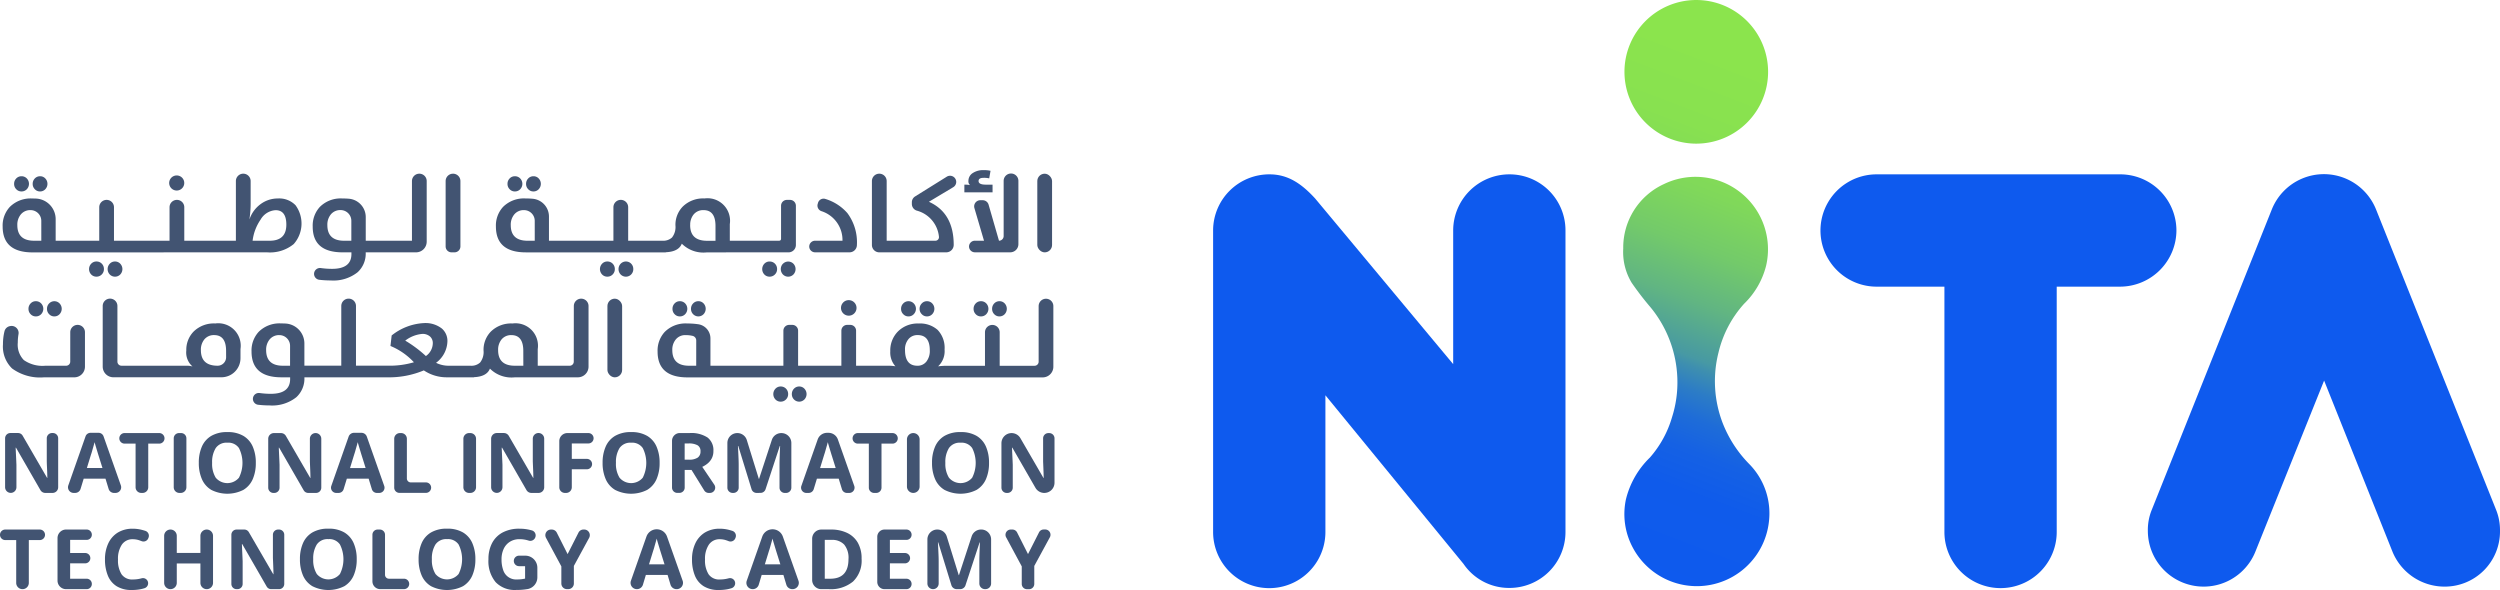 <svg xmlns="http://www.w3.org/2000/svg" xmlns:xlink="http://www.w3.org/1999/xlink" width="256" height="60.415" viewBox="0 0 256 60.415">
  <defs>
    <linearGradient id="linear-gradient" x1="0.452" y1="1.04" x2="0.544" y2="0.08" gradientUnits="objectBoundingBox">
      <stop offset="0.027" stop-color="#0e5aee"/>
      <stop offset="0.203" stop-color="#0f5beb"/>
      <stop offset="0.28" stop-color="#1561e4"/>
      <stop offset="0.339" stop-color="#1e6cd8"/>
      <stop offset="0.388" stop-color="#2c7cc6"/>
      <stop offset="0.43" stop-color="#3e8faf"/>
      <stop offset="0.446" stop-color="#4799a4"/>
      <stop offset="0.454" stop-color="#499ba0"/>
      <stop offset="0.546" stop-color="#61b582"/>
      <stop offset="0.643" stop-color="#73ca6a"/>
      <stop offset="0.746" stop-color="#80d85a"/>
      <stop offset="0.858" stop-color="#88e150"/>
      <stop offset="1" stop-color="#8be44d"/>
    </linearGradient>
  </defs>
  <g id="Group_9" data-name="Group 9" transform="translate(-171.815 -489.723)">
    <g id="Group_10" data-name="Group 10" transform="translate(296.036 489.723)">
      <g id="Group_9-2" data-name="Group 9" transform="translate(0 17.832)">
        <path id="Path_96" data-name="Path 96" d="M581.327,544.214a5.756,5.756,0,0,0-5.776,5.723v13.712l-14.134-16.961c-1.425-1.555-2.812-2.474-4.674-2.474a5.756,5.756,0,0,0-5.776,5.723v30.9a5.75,5.75,0,0,0,11.5,0v-14l14.141,17.265a5.633,5.633,0,0,0,4.719,2.463,5.729,5.729,0,0,0,5.723-5.723v-30.9A5.729,5.729,0,0,0,581.327,544.214Z" transform="translate(-550.966 -544.193)" fill="#0e5aee"/>
        <path id="Path_97" data-name="Path 97" d="M777.3,549.937a5.756,5.756,0,0,0-5.776-5.723H746.6a5.75,5.75,0,0,0,0,11.5h6.942v25.12a5.75,5.75,0,0,0,11.5,0v-25.12h6.482A5.783,5.783,0,0,0,777.3,549.937Z" transform="translate(-678.655 -544.193)" fill="#0e5aee"/>
        <path id="Path_98" data-name="Path 98" d="M878.771,578.5l-12.288-30.746a5.748,5.748,0,0,0-10.672.02L843.532,578.5a5.43,5.43,0,0,0-.411,2.171,5.712,5.712,0,0,0,11.026,2.1l7.023-17.481,6.976,17.459a5.757,5.757,0,0,0,5.32,3.639,5.654,5.654,0,0,0,5.715-5.714A5.593,5.593,0,0,0,878.771,578.5Z" transform="translate(-747.402 -544.151)" fill="#0e5aee"/>
      </g>
      <path id="Path_99" data-name="Path 99" d="M694.082,543.051a7.425,7.425,0,0,1-13.908,2.824,7.263,7.263,0,0,1-.747-5.009,8.912,8.912,0,0,1,2.453-4.285,10.84,10.84,0,0,0,2.27-4.137,11.742,11.742,0,0,0,.545-3.97,12.082,12.082,0,0,0-2.753-7.291,30.275,30.275,0,0,1-1.929-2.512,6.084,6.084,0,0,1-.859-3.5,7.147,7.147,0,0,1,4.169-6.6,7.422,7.422,0,0,1,10.464,8.347,8.206,8.206,0,0,1-2.256,3.909,11.347,11.347,0,0,0-2.627,5.012,11.949,11.949,0,0,0,.418,7.168,12.4,12.4,0,0,0,2.724,4.223A7.187,7.187,0,0,1,694.082,543.051Zm-7.448-38.619a7.354,7.354,0,1,0-7.355-7.355A7.355,7.355,0,0,0,686.634,504.432Z" transform="translate(-637.155 -489.723)" fill="url(#linear-gradient)"/>
    </g>
    <g id="Group_13" data-name="Group 13" transform="translate(171.815 507.146)">
      <g id="Group_11" data-name="Group 11" transform="translate(0.264 0)">
        <path id="Path_100" data-name="Path 100" d="M179.631,595.027a.417.417,0,0,1-.417.417h-2.122a3.333,3.333,0,0,1-2.214-.579,2.261,2.261,0,0,1-.618-1.785,4.964,4.964,0,0,1,.071-.852.719.719,0,0,0-.814-.85l-.039.007a.712.712,0,0,0-.579.525,5.507,5.507,0,0,0-.157,1.343,3.12,3.12,0,0,0,.931,2.47,4.847,4.847,0,0,0,3.263.91h3.11a1.092,1.092,0,0,0,1.092-1.092v-3.527a.753.753,0,0,0-.753-.753h0a.753.753,0,0,0-.753.753Z" transform="translate(-172.702 -575.417)" fill="#425472"/>
        <path id="Path_101" data-name="Path 101" d="M182.016,585.2a.8.8,0,0,0,0-1.1.737.737,0,0,0-.546-.228.712.712,0,0,0-.535.228.776.776,0,0,0-.218.553.752.752,0,0,0,.218.546.707.707,0,0,0,.535.229A.732.732,0,0,0,182.016,585.2Z" transform="translate(-178.064 -570.451)" fill="#425472"/>
        <path id="Path_102" data-name="Path 102" d="M187.793,585.2a.8.8,0,0,0,0-1.1.742.742,0,0,0-1.07,0,.77.77,0,0,0-.219.553.747.747,0,0,0,.219.546.706.706,0,0,0,.535.229A.719.719,0,0,0,187.793,585.2Z" transform="translate(-181.956 -570.451)" fill="#425472"/>
        <path id="Path_103" data-name="Path 103" d="M215.445,585.612a2.957,2.957,0,0,0-2.231.842,2.679,2.679,0,0,0-.737,1.929,1.893,1.893,0,0,0,.636,1.634,2.13,2.13,0,0,0-.636-.078H205.84a.417.417,0,0,1-.417-.417v-5.7a.753.753,0,0,0-.753-.753h0a.753.753,0,0,0-.753.753v6.209a1.092,1.092,0,0,0,1.092,1.092h11.062a1.955,1.955,0,0,0,1.955-1.955v-.935A2.3,2.3,0,0,0,215.445,585.612Zm1.109,3.458a.87.87,0,0,1-.87.87h0q-1.713,0-1.713-1.6a1.654,1.654,0,0,1,.358-1.1,1.254,1.254,0,0,1,1-.436q1.223,0,1.222,1.623Z" transform="translate(-193.664 -569.913)" fill="#425472"/>
        <path id="Path_104" data-name="Path 104" d="M283.412,589.522a.417.417,0,0,1-.417.417h-3.273v-1.7a2.3,2.3,0,0,0-2.582-2.627,2.956,2.956,0,0,0-2.231.842,2.679,2.679,0,0,0-.736,1.929,1.73,1.73,0,0,1-.352,1.227,1.316,1.316,0,0,1-.985.329h-2.257a2.888,2.888,0,0,1-1.27-.3,2.83,2.83,0,0,0,1.165-2.192,1.673,1.673,0,0,0-.563-1.311,2.715,2.715,0,0,0-1.847-.563,5.748,5.748,0,0,0-3.3,1.266l-.122,1.077a6.821,6.821,0,0,1,2.4,1.667,8.7,8.7,0,0,1-2.66.351h-3.271v-6.113a.753.753,0,0,0-.753-.753h0a.753.753,0,0,0-.753.753v6.113h-3.778v-2.27a2.045,2.045,0,0,0-1.929-2.046q-.225-.012-.458-.012a3,3,0,0,0-2.3.87,2.817,2.817,0,0,0-.725,2q0,2.65,3.061,2.649h.892v.173q0,1.518-1.98,1.517a8.175,8.175,0,0,1-1.136-.08.606.606,0,0,0-.695.551h0a.609.609,0,0,0,.539.65,10.081,10.081,0,0,0,1.158.067,3.97,3.97,0,0,0,2.744-.837,2.581,2.581,0,0,0,.831-2.019v-.023h8.459a9.191,9.191,0,0,0,3.771-.708,4.159,4.159,0,0,0,2.353.708h2.779v-.014c.865-.037,1.419-.323,1.635-.877a3.123,3.123,0,0,0,2.56.892h6.446a1.092,1.092,0,0,0,1.092-1.092v-6.209a.753.753,0,0,0-.753-.753h0a.753.753,0,0,0-.753.753Zm-29.052.417h-.731q-1.717,0-1.718-1.6a1.641,1.641,0,0,1,.362-1.1,1.239,1.239,0,0,1,1-.435h.013a1.1,1.1,0,0,1,1.075,1.1Zm13.909-.992a12.6,12.6,0,0,0-2.115-1.579,3.34,3.34,0,0,1,1.735-.687,1.133,1.133,0,0,1,.82.28.9.9,0,0,1,.268.68A1.633,1.633,0,0,1,268.27,588.947Zm9.979.992h-.869q-1.714,0-1.713-1.6a1.654,1.654,0,0,1,.357-1.1,1.254,1.254,0,0,1,1-.436q1.221,0,1.221,1.623Z" transform="translate(-224.922 -569.911)" fill="#425472"/>
        <rect id="Rectangle_4" data-name="Rectangle 4" width="1.506" height="8.054" rx="0.753" transform="translate(61.936 13.162)" fill="#425472"/>
        <path id="Path_105" data-name="Path 105" d="M382.218,584.1a.774.774,0,0,0-.217.553.75.75,0,0,0,.217.546.708.708,0,0,0,.535.229.732.732,0,0,0,.547-.229.8.8,0,0,0,0-1.1.737.737,0,0,0-.547-.228A.724.724,0,0,0,382.218,584.1Z" transform="translate(-313.402 -570.451)" fill="#425472"/>
        <path id="Path_106" data-name="Path 106" d="M388.006,584.1a.773.773,0,0,0-.217.553.75.75,0,0,0,.217.546.741.741,0,0,0,1.071,0,.806.806,0,0,0,0-1.1.714.714,0,0,0-.536-.228A.725.725,0,0,0,388.006,584.1Z" transform="translate(-317.294 -570.451)" fill="#425472"/>
        <path id="Path_107" data-name="Path 107" d="M414.272,610.516a.719.719,0,0,0-.536.229.8.8,0,0,0,0,1.1.72.72,0,0,0,.536.224.734.734,0,0,0,.546-.229.752.752,0,0,0,.218-.547.769.769,0,0,0-.218-.552A.741.741,0,0,0,414.272,610.516Z" transform="translate(-334.594 -588.363)" fill="#425472"/>
        <path id="Path_108" data-name="Path 108" d="M420.06,610.516a.72.72,0,0,0-.536.229.77.77,0,0,0-.217.546.762.762,0,0,0,.217.552.747.747,0,0,0,1.071,0,.8.8,0,0,0,0-1.1A.717.717,0,0,0,420.06,610.516Z" transform="translate(-338.486 -588.363)" fill="#425472"/>
        <path id="Path_109" data-name="Path 109" d="M416.365,583.826v5.7a.417.417,0,0,1-.417.417h-3.572v-3.43a.753.753,0,0,0-.753-.753h0a.753.753,0,0,0-.753.753v3.43H406.94a7.7,7.7,0,0,0-.87.056,2.123,2.123,0,0,0,.663-1.723,2.649,2.649,0,0,0-.719-2.013,2.717,2.717,0,0,0-1.941-.648,2.85,2.85,0,0,0-2.1.8,2.754,2.754,0,0,0-.8,2.041,2.121,2.121,0,0,0,.524,1.539,4.351,4.351,0,0,0-.7-.056h-3.326V586.35a.594.594,0,0,0-.594-.594h-.318a.594.594,0,0,0-.594.594v3.589h-4.431V586.35a.594.594,0,0,0-.594-.594h-.319a.594.594,0,0,0-.594.594v3.589h-7.47v-2.8a1.464,1.464,0,0,0-1.254-1.449,7.86,7.86,0,0,0-1.133-.078,3,3,0,0,0-2.3.871,2.817,2.817,0,0,0-.725,2q0,2.649,3.062,2.65h36.372a1.092,1.092,0,0,0,1.092-1.092v-6.209a.753.753,0,0,0-.753-.753h0A.753.753,0,0,0,416.365,583.826ZM381.3,589.939h-.731q-1.717,0-1.717-1.6a1.64,1.64,0,0,1,.363-1.1,1.237,1.237,0,0,1,1-.435,3.037,3.037,0,0,1,.718.078.481.481,0,0,1,.369.467Zm23.549-.4a1.118,1.118,0,0,1-.9.4q-1.267,0-1.267-1.612a1.6,1.6,0,0,1,.4-1.165,1.184,1.184,0,0,1,.886-.363q1.25,0,1.25,1.551A1.765,1.765,0,0,1,404.848,589.543Z" transform="translate(-310.272 -569.911)" fill="#425472"/>
        <path id="Path_110" data-name="Path 110" d="M434.924,583.761a.795.795,0,1,0,.558-.229A.774.774,0,0,0,434.924,583.761Z" transform="translate(-348.833 -570.22)" fill="#425472"/>
        <path id="Path_111" data-name="Path 111" d="M453.668,584.1a.763.763,0,0,0-.223.553.739.739,0,0,0,.223.546.708.708,0,0,0,.535.229.725.725,0,0,0,.541-.229.788.788,0,0,0,0-1.1.749.749,0,0,0-1.076,0Z" transform="translate(-361.439 -570.451)" fill="#425472"/>
        <path id="Path_112" data-name="Path 112" d="M459.455,584.1a.763.763,0,0,0-.224.553.74.74,0,0,0,.224.546.707.707,0,0,0,.535.229.72.72,0,0,0,.536-.229.8.8,0,0,0,0-1.1.725.725,0,0,0-.536-.228A.712.712,0,0,0,459.455,584.1Z" transform="translate(-365.329 -570.451)" fill="#425472"/>
        <path id="Path_113" data-name="Path 113" d="M476.327,584.1a.775.775,0,0,0-.218.553.752.752,0,0,0,.218.546.708.708,0,0,0,.535.229.73.73,0,0,0,.547-.229.8.8,0,0,0,0-1.1.736.736,0,0,0-.547-.228A.724.724,0,0,0,476.327,584.1Z" transform="translate(-376.678 -570.451)" fill="#425472"/>
        <path id="Path_114" data-name="Path 114" d="M482.116,584.1a.775.775,0,0,0-.217.553.751.751,0,0,0,.217.546.71.71,0,0,0,.536.229.722.722,0,0,0,.536-.229.806.806,0,0,0,0-1.1.714.714,0,0,0-.536-.228A.726.726,0,0,0,482.116,584.1Z" transform="translate(-380.571 -570.451)" fill="#425472"/>
        <path id="Path_115" data-name="Path 115" d="M182.788,546.366a.71.71,0,0,0,.537-.229.8.8,0,0,0,0-1.1.716.716,0,0,0-.537-.228.729.729,0,0,0-.538.228.773.773,0,0,0-.218.553.75.75,0,0,0,.218.546A.712.712,0,0,0,182.788,546.366Z" transform="translate(-178.949 -544.185)" fill="#425472"/>
        <path id="Path_116" data-name="Path 116" d="M176.981,546.366a.733.733,0,0,0,.548-.229.8.8,0,0,0,0-1.1.738.738,0,0,0-.548-.228.727.727,0,0,0-.537.228.773.773,0,0,0-.218.553.75.75,0,0,0,.218.546A.71.71,0,0,0,176.981,546.366Z" transform="translate(-175.045 -544.185)" fill="#425472"/>
        <path id="Path_117" data-name="Path 117" d="M206.216,571.451a.723.723,0,0,0-.537.229.8.8,0,0,0,0,1.1.752.752,0,0,0,1.075,0,.8.8,0,0,0,0-1.1A.722.722,0,0,0,206.216,571.451Z" transform="translate(-194.703 -562.097)" fill="#425472"/>
        <path id="Path_118" data-name="Path 118" d="M200.956,571.674a.743.743,0,0,0-.547-.223.723.723,0,0,0-.538.229.8.8,0,0,0,0,1.1.725.725,0,0,0,.538.224.737.737,0,0,0,.547-.229.753.753,0,0,0,.219-.547A.77.77,0,0,0,200.956,571.674Z" transform="translate(-190.797 -562.097)" fill="#425472"/>
        <path id="Path_119" data-name="Path 119" d="M225.484,546.041a.772.772,0,1,0-.56-.223A.77.77,0,0,0,225.484,546.041Z" transform="translate(-207.635 -543.954)" fill="#425472"/>
        <path id="Path_120" data-name="Path 120" d="M189.108,552.063h10.608a3.84,3.84,0,0,0,2.719-.848,3.166,3.166,0,0,0,.185-3.976,2.323,2.323,0,0,0-1.813-.692,2.932,2.932,0,0,0-1.712.541,3.19,3.19,0,0,0-1.186,1.584H197.9a10.557,10.557,0,0,0,.124-1.69v-2.221a.754.754,0,0,0-.755-.753h0a.754.754,0,0,0-.756.753v6.113h-5.284v-3.43a.754.754,0,0,0-.755-.753h0a.754.754,0,0,0-.755.753v3.43h-5.689v-3.43a.754.754,0,0,0-.755-.753h0a.754.754,0,0,0-.755.753v3.43h-4.462v-2.2a2.113,2.113,0,0,0-2-2.117q-.192-.008-.391-.008a3.015,3.015,0,0,0-2.311.87,2.81,2.81,0,0,0-.727,2q0,2.65,3.072,2.65h13.415Zm9.938-3.358a1.9,1.9,0,0,1,1.533-.96q1.1,0,1.1,1.484,0,1.646-1.717,1.646h-1.738A4.851,4.851,0,0,1,199.046,548.706Zm-22.458,2.169h-.733q-1.723,0-1.723-1.6a1.637,1.637,0,0,1,.364-1.1,1.243,1.243,0,0,1,1-.435h.013a1.1,1.1,0,0,1,1.077,1.1Z" transform="translate(-172.622 -543.646)" fill="#425472"/>
        <path id="Path_121" data-name="Path 121" d="M272.6,552.063h.9v.173q0,1.517-1.986,1.517a8.238,8.238,0,0,1-1.139-.08.608.608,0,0,0-.7.551h0a.61.61,0,0,0,.541.65,10.237,10.237,0,0,0,1.161.067,3.991,3.991,0,0,0,2.752-.837,2.573,2.573,0,0,0,.833-2.018v-.023h5.146a1.094,1.094,0,0,0,1.1-1.092v-6.209a.754.754,0,0,0-.755-.753h0a.754.754,0,0,0-.755.753v6.113h-4.732v-2.411a1.888,1.888,0,0,0-1.718-1.891q-.328-.027-.675-.027a3.013,3.013,0,0,0-2.311.87,2.817,2.817,0,0,0-.727,2Q269.527,552.064,272.6,552.063Zm-1.2-3.894a1.247,1.247,0,0,1,1-.434h.013a1.1,1.1,0,0,1,1.078,1.105v2.035h-.732q-1.723,0-1.723-1.6A1.643,1.643,0,0,1,271.4,548.169Z" transform="translate(-237.778 -543.646)" fill="#425472"/>
        <path id="Path_122" data-name="Path 122" d="M311.854,544.011h0a.754.754,0,0,0-.755.753v6.7a.606.606,0,0,0,.607.6h.3a.606.606,0,0,0,.607-.6v-6.7A.754.754,0,0,0,311.854,544.011Z" transform="translate(-265.73 -543.647)" fill="#425472"/>
        <path id="Path_123" data-name="Path 123" d="M331.188,546.366a.733.733,0,0,0,.548-.229.8.8,0,0,0,0-1.1.739.739,0,0,0-.548-.228.728.728,0,0,0-.537.228.771.771,0,0,0-.218.553.749.749,0,0,0,.218.546A.711.711,0,0,0,331.188,546.366Z" transform="translate(-278.729 -544.185)" fill="#425472"/>
        <path id="Path_124" data-name="Path 124" d="M351.744,557.272h5.041a.754.754,0,0,0,.756-.753v-4.025a.6.6,0,0,0-.6-.594h-.319a.6.6,0,0,0-.6.594v3.4a.185.185,0,0,1-.185.185h-5.062v-1.7a2.306,2.306,0,0,0-2.59-2.627,2.97,2.97,0,0,0-2.238.843,2.673,2.673,0,0,0-.739,1.929,1.728,1.728,0,0,1-.352,1.227,1.324,1.324,0,0,1-.989.329h-3.5v-3.43a.754.754,0,0,0-.756-.753h0a.754.754,0,0,0-.755.753v3.43h-6.6v-2.468a1.831,1.831,0,0,0-1.659-1.828q-.356-.031-.736-.031a3.015,3.015,0,0,0-2.311.871,2.813,2.813,0,0,0-.727,2q0,2.65,3.072,2.65h14.324v-.014c.867-.037,1.424-.323,1.639-.877a3.138,3.138,0,0,0,2.569.892ZM330.8,556.083h-.733q-1.723,0-1.723-1.6a1.637,1.637,0,0,1,.364-1.1,1.241,1.241,0,0,1,1-.435h.013a1.1,1.1,0,0,1,1.078,1.1Zm15.919-1.6a1.651,1.651,0,0,1,.358-1.1,1.259,1.259,0,0,1,1.007-.435q1.225,0,1.225,1.623v1.517h-.871Q346.713,556.083,346.714,554.482Z" transform="translate(-276.306 -548.854)" fill="#425472"/>
        <path id="Path_125" data-name="Path 125" d="M336.995,546.366a.709.709,0,0,0,.537-.229.8.8,0,0,0,0-1.1.715.715,0,0,0-.537-.228.727.727,0,0,0-.538.228.77.77,0,0,0-.218.553.748.748,0,0,0,.218.546A.71.71,0,0,0,336.995,546.366Z" transform="translate(-282.633 -544.185)" fill="#425472"/>
        <path id="Path_126" data-name="Path 126" d="M366.652,572.226a.771.771,0,0,0-.218-.552.752.752,0,0,0-1.075.006.8.8,0,0,0,0,1.1.752.752,0,0,0,1.075,0A.766.766,0,0,0,366.652,572.226Z" transform="translate(-302.067 -562.097)" fill="#425472"/>
        <path id="Path_127" data-name="Path 127" d="M360.089,571.451a.723.723,0,0,0-.538.229.8.8,0,0,0,0,1.1.725.725,0,0,0,.538.224.736.736,0,0,0,.547-.229.753.753,0,0,0,.219-.547.771.771,0,0,0-.219-.552A.742.742,0,0,0,360.089,571.451Z" transform="translate(-298.161 -562.097)" fill="#425472"/>
        <path id="Path_128" data-name="Path 128" d="M416.073,571.68a.8.8,0,0,0,0,1.1.752.752,0,0,0,1.075,0,.8.8,0,0,0,0-1.1.752.752,0,0,0-1.075.006Z" transform="translate(-336.165 -562.097)" fill="#425472"/>
        <path id="Path_129" data-name="Path 129" d="M410.267,571.68a.8.8,0,0,0,0,1.1.722.722,0,0,0,.537.224.738.738,0,0,0,.548-.229.751.751,0,0,0,.219-.547.769.769,0,0,0-.219-.552.744.744,0,0,0-.548-.223A.72.72,0,0,0,410.267,571.68Z" transform="translate(-332.261 -562.097)" fill="#425472"/>
        <path id="Path_130" data-name="Path 130" d="M429.629,556.556a5.011,5.011,0,0,0-.974-3.263,4.87,4.87,0,0,0-2.252-1.45.593.593,0,0,0-.757.4l-.035.122a.6.6,0,0,0,.38.726,3.1,3.1,0,0,1,2.161,3.029h-2.805a.6.6,0,0,0-.6.594h0a.6.6,0,0,0,.6.594h3.527a.755.755,0,0,0,.755-.753Z" transform="translate(-342.146 -548.893)" fill="#425472"/>
        <path id="Path_131" data-name="Path 131" d="M445.655,552.063h6.289a.765.765,0,0,0,.767-.764h0q0-3.274-2.54-4.412l2.491-1.494a.63.63,0,0,0,.307-.54h0a.633.633,0,0,0-.969-.535l-3.241,2.021a.707.707,0,0,0-.334.6v.176a.717.717,0,0,0,.5.676,3.076,3.076,0,0,1,2.274,2.675.365.365,0,0,1-.364.409h-4.989v-6.112a.754.754,0,0,0-.756-.753h0a.754.754,0,0,0-.755.753v6.548a.754.754,0,0,0,.756.753h.562Z" transform="translate(-355.315 -543.647)" fill="#425472"/>
        <path id="Path_132" data-name="Path 132" d="M476.111,544.385h-.7q-.731,0-.731-.368c0-.219.17-.329.514-.329a2.247,2.247,0,0,1,.575.056l.135-.775a2.638,2.638,0,0,0-.678-.068,1.913,1.913,0,0,0-1.2.336.953.953,0,0,0-.386.78.483.483,0,0,0,.167.413,2.957,2.957,0,0,0-.582-.045v.787h2.887Z" transform="translate(-374.738 -542.901)" fill="#425472"/>
        <path id="Path_133" data-name="Path 133" d="M475.243,547.5l.982,3.339h-.934a.6.6,0,0,0-.6.594h0a.6.6,0,0,0,.6.594h3.62a.835.835,0,0,0,.836-.834v-6.483a.754.754,0,0,0-.755-.753h0a.754.754,0,0,0-.755.753v5.652a.478.478,0,0,1-.478.477h0l-1.065-3.691a.633.633,0,0,0-.608-.456h-.235A.631.631,0,0,0,475.243,547.5Z" transform="translate(-375.727 -543.613)" fill="#425472"/>
        <rect id="Rectangle_5" data-name="Rectangle 5" width="1.511" height="8.054" rx="0.755" transform="translate(105.956 0.364)" fill="#425472"/>
      </g>
      <g id="Group_12" data-name="Group 12" transform="translate(0 26.829)">
        <path id="Path_134" data-name="Path 134" d="M178.249,631.207h-.734a.579.579,0,0,1-.5-.29l-2.5-4.346h-.034q.017.438.039.876t.039.876v2.3a.58.58,0,0,1-.58.58h0a.58.58,0,0,1-.58-.58v-5.009a.541.541,0,0,1,.541-.541h.787a.541.541,0,0,1,.468.27l2.505,4.323h.026q-.015-.7-.051-1.385l-.009-.306v-2.361a.541.541,0,0,1,.541-.541h.086a.541.541,0,0,1,.541.541v5.009A.58.58,0,0,1,178.249,631.207Z" transform="translate(-172.877 -624.983)" fill="#425472"/>
        <path id="Path_135" data-name="Path 135" d="M197.226,630.743l-.321-1.049h-2.232l-.321,1.049a.58.58,0,0,1-.554.41h-.153a.579.579,0,0,1-.546-.772l1.765-5.022a.541.541,0,0,1,.51-.361h.822a.541.541,0,0,1,.51.361l1.772,5.022a.58.58,0,0,1-.546.773h-.152A.579.579,0,0,1,197.226,630.743Zm-.63-2.139-.447-1.425q-.043-.146-.111-.369t-.137-.455c-.046-.155-.083-.289-.112-.4q-.043.172-.116.425t-.137.481q-.064.228-.1.322L195,628.6Z" transform="translate(-186.103 -624.93)" fill="#425472"/>
        <path id="Path_136" data-name="Path 136" d="M211.491,631.207h-.138a.58.58,0,0,1-.579-.58v-4.469h-1.125a.541.541,0,0,1-.541-.541h0a.541.541,0,0,1,.541-.541h3.546a.541.541,0,0,1,.541.541h0a.541.541,0,0,1-.541.541H212.07v4.469A.579.579,0,0,1,211.491,631.207Z" transform="translate(-196.89 -624.983)" fill="#425472"/>
        <path id="Path_137" data-name="Path 137" d="M226.114,630.627v-5.009a.541.541,0,0,1,.541-.541h.215a.541.541,0,0,1,.541.541v5.009a.58.58,0,0,1-.58.58h-.137A.58.58,0,0,1,226.114,630.627Z" transform="translate(-208.324 -624.983)" fill="#425472"/>
        <path id="Path_138" data-name="Path 138" d="M239.786,627.939a4.08,4.08,0,0,1-.313,1.661,2.4,2.4,0,0,1-.957,1.1,3.632,3.632,0,0,1-3.292,0,2.392,2.392,0,0,1-.962-1.108,4.111,4.111,0,0,1-.313-1.665,4.057,4.057,0,0,1,.313-1.653,2.37,2.37,0,0,1,.962-1.1,3.16,3.16,0,0,1,1.653-.391,3.119,3.119,0,0,1,1.64.391,2.378,2.378,0,0,1,.957,1.1A4.08,4.08,0,0,1,239.786,627.939Zm-4.473,0a2.7,2.7,0,0,0,.369,1.515,1.553,1.553,0,0,0,2.378,0,3.372,3.372,0,0,0,0-3.035,1.31,1.31,0,0,0-1.185-.549,1.332,1.332,0,0,0-1.193.549A2.7,2.7,0,0,0,235.313,627.939Z" transform="translate(-213.591 -624.789)" fill="#425472"/>
        <path id="Path_139" data-name="Path 139" d="M260.542,631.207h-.8a.537.537,0,0,1-.465-.269l-2.515-4.367h-.034q.017.438.038.876t.039.876v2.348a.537.537,0,0,1-.537.537h-.086a.537.537,0,0,1-.537-.537v-5.009a.584.584,0,0,1,.584-.584h.719a.584.584,0,0,1,.505.291l2.492,4.3h.026q-.008-.429-.026-.85t-.034-.841v-2.318a.584.584,0,0,1,.584-.584h0a.584.584,0,0,1,.584.584v5.009A.537.537,0,0,1,260.542,631.207Z" transform="translate(-228.179 -624.983)" fill="#425472"/>
        <path id="Path_140" data-name="Path 140" d="M279.448,630.774l-.33-1.08h-2.232l-.331,1.08a.536.536,0,0,1-.513.38H275.8a.537.537,0,0,1-.506-.715l1.775-5.051a.584.584,0,0,1,.551-.39h.761a.584.584,0,0,1,.551.39l1.782,5.051a.537.537,0,0,1-.506.715h-.244A.537.537,0,0,1,279.448,630.774Zm-.639-2.17-.447-1.425q-.043-.146-.111-.369t-.137-.455c-.046-.155-.083-.289-.112-.4q-.043.172-.116.425t-.137.481q-.065.228-.1.322l-.438,1.425Z" transform="translate(-241.369 -624.93)" fill="#425472"/>
        <path id="Path_141" data-name="Path 141" d="M295.026,630.67v-5.009a.584.584,0,0,1,.584-.584h.128a.584.584,0,0,1,.584.584v4.068a.4.4,0,0,0,.4.4h1.549a.536.536,0,0,1,.536.536h0a.536.536,0,0,1-.536.537h-2.713A.536.536,0,0,1,295.026,630.67Z" transform="translate(-254.658 -624.983)" fill="#425472"/>
        <path id="Path_142" data-name="Path 142" d="M316.643,630.627v-4.966a.584.584,0,0,1,.584-.584h.129a.584.584,0,0,1,.584.584v4.966a.58.58,0,0,1-.58.58h-.137A.58.58,0,0,1,316.643,630.627Z" transform="translate(-269.193 -624.983)" fill="#425472"/>
        <path id="Path_143" data-name="Path 143" d="M330.171,631.207h-.734a.58.58,0,0,1-.5-.29l-2.5-4.346H326.4q.017.438.038.876t.039.876v2.3a.58.58,0,0,1-.58.58h0a.58.58,0,0,1-.58-.58v-4.966a.584.584,0,0,1,.584-.584h.719a.584.584,0,0,1,.505.291l2.492,4.3h.026q-.008-.429-.026-.85t-.034-.841v-2.318a.584.584,0,0,1,.584-.584h0a.584.584,0,0,1,.584.584v4.966A.58.58,0,0,1,330.171,631.207Z" transform="translate(-275.025 -624.983)" fill="#425472"/>
        <path id="Path_144" data-name="Path 144" d="M347.318,631.207h-.12a.579.579,0,0,1-.579-.58v-4.72a.83.83,0,0,1,.83-.83H349.6a.532.532,0,0,1,.532.532h0a.533.533,0,0,1-.532.532h-1.7v1.58h1.545a.532.532,0,0,1,.532.532h0a.532.532,0,0,1-.532.532H347.9v1.842A.58.58,0,0,1,347.318,631.207Z" transform="translate(-289.348 -624.983)" fill="#425472"/>
        <path id="Path_145" data-name="Path 145" d="M366,627.939a4.081,4.081,0,0,1-.313,1.661,2.4,2.4,0,0,1-.957,1.1,3.631,3.631,0,0,1-3.292,0,2.39,2.39,0,0,1-.962-1.108,4.106,4.106,0,0,1-.314-1.665,4.052,4.052,0,0,1,.314-1.653,2.368,2.368,0,0,1,.962-1.1,3.159,3.159,0,0,1,1.653-.391,3.118,3.118,0,0,1,1.639.391,2.378,2.378,0,0,1,.957,1.1A4.08,4.08,0,0,1,366,627.939Zm-4.472,0a2.7,2.7,0,0,0,.369,1.515,1.554,1.554,0,0,0,2.378,0,3.375,3.375,0,0,0,0-3.035,1.311,1.311,0,0,0-1.185-.549,1.333,1.333,0,0,0-1.194.549A2.7,2.7,0,0,0,361.53,627.939Z" transform="translate(-298.456 -624.789)" fill="#425472"/>
        <path id="Path_146" data-name="Path 146" d="M383.647,625.077a3.051,3.051,0,0,1,1.85.455,1.629,1.629,0,0,1,.6,1.382,1.606,1.606,0,0,1-.159.734,1.662,1.662,0,0,1-.421.532,2.49,2.49,0,0,1-.562.357l1.233,1.826a.541.541,0,0,1-.448.844h-.124a.541.541,0,0,1-.46-.256l-1.3-2.1h-.7v1.811a.541.541,0,0,1-.541.541H382.4a.541.541,0,0,1-.541-.541v-4.788a.8.8,0,0,1,.8-.8Zm-.094,1.064h-.4V627.8h.421a1.536,1.536,0,0,0,.923-.215.752.752,0,0,0,.279-.635.676.676,0,0,0-.3-.622A1.816,1.816,0,0,0,383.552,626.141Z" transform="translate(-313.044 -624.983)" fill="#425472"/>
        <path id="Path_147" data-name="Path 147" d="M402.147,631.207a.541.541,0,0,1-.517-.382L400.27,626.4h-.034q.008.172.026.515t.034.734q.017.391.017.708v2.309a.541.541,0,0,1-.541.541h-.077a.541.541,0,0,1-.541-.541v-4.571a1.018,1.018,0,0,1,1.018-1.018h0a1.018,1.018,0,0,1,.973.717l1.229,3.97h.026l1.307-3.986a1.018,1.018,0,0,1,.967-.7h.013a1.018,1.018,0,0,1,1.018,1.018v4.571a.541.541,0,0,1-.541.541h-.129a.541.541,0,0,1-.541-.541V628.3q0-.292.013-.67t.026-.717c.009-.226.016-.4.022-.51h-.034l-1.457,4.427a.541.541,0,0,1-.514.372Z" transform="translate(-324.671 -624.983)" fill="#425472"/>
        <path id="Path_148" data-name="Path 148" d="M426.368,630.771l-.329-1.077h-2.232l-.329,1.077a.541.541,0,0,1-.517.383h-.236a.541.541,0,0,1-.51-.72l1.671-4.755a1.019,1.019,0,0,1,.961-.68h.146a1.018,1.018,0,0,1,.96.679l1.678,4.756a.541.541,0,0,1-.51.721h-.235A.541.541,0,0,1,426.368,630.771Zm-.638-2.167-.447-1.425q-.043-.146-.112-.369t-.137-.455c-.046-.155-.083-.289-.112-.4-.029.115-.067.256-.116.425s-.094.329-.137.481-.076.259-.1.322l-.438,1.425Z" transform="translate(-340.155 -624.93)" fill="#425472"/>
        <path id="Path_149" data-name="Path 149" d="M440.7,631.207h-.215a.541.541,0,0,1-.541-.541v-4.507h-1.124a.541.541,0,0,1-.541-.541h0a.541.541,0,0,1,.541-.541h3.545a.541.541,0,0,1,.541.541h0a.541.541,0,0,1-.541.541h-1.124v4.507A.541.541,0,0,1,440.7,631.207Z" transform="translate(-350.975 -624.983)" fill="#425472"/>
        <path id="Path_150" data-name="Path 150" d="M455.28,630.558v-4.833a.648.648,0,0,1,.648-.648h0a.648.648,0,0,1,.648.648v4.833a.648.648,0,0,1-.648.648h0A.648.648,0,0,1,455.28,630.558Z" transform="translate(-362.408 -624.983)" fill="#425472"/>
        <path id="Path_151" data-name="Path 151" d="M468.952,627.939a4.081,4.081,0,0,1-.313,1.661,2.4,2.4,0,0,1-.957,1.1,3.632,3.632,0,0,1-3.292,0,2.392,2.392,0,0,1-.962-1.108,4.105,4.105,0,0,1-.313-1.665,4.052,4.052,0,0,1,.313-1.653,2.37,2.37,0,0,1,.962-1.1,3.16,3.16,0,0,1,1.653-.391,3.119,3.119,0,0,1,1.64.391,2.377,2.377,0,0,1,.957,1.1A4.08,4.08,0,0,1,468.952,627.939Zm-4.472,0a2.7,2.7,0,0,0,.369,1.515,1.554,1.554,0,0,0,2.378,0,3.375,3.375,0,0,0,0-3.035,1.311,1.311,0,0,0-1.185-.549,1.333,1.333,0,0,0-1.194.549A2.7,2.7,0,0,0,464.48,627.939Z" transform="translate(-367.676 -624.789)" fill="#425472"/>
        <path id="Path_152" data-name="Path 152" d="M489.2,631.207h0a1.045,1.045,0,0,1-.905-.523l-2.368-4.113h-.034q.017.438.038.876c.015.292.027.584.039.876v2.344a.541.541,0,0,1-.541.541h-.077a.541.541,0,0,1-.541-.541v-4.548a1.04,1.04,0,0,1,1.04-1.04h0a1.04,1.04,0,0,1,.9.519l2.361,4.074h.026q-.009-.429-.026-.85l-.034-.841v-2.361a.541.541,0,0,1,.541-.541h.086a.541.541,0,0,1,.541.541v4.544A1.045,1.045,0,0,1,489.2,631.207Z" transform="translate(-382.264 -624.983)" fill="#425472"/>
        <path id="Path_153" data-name="Path 153" d="M174.12,661.334h0a.645.645,0,0,1-.646-.645v-4.382h-1.12a.539.539,0,0,1-.539-.539h0a.539.539,0,0,1,.539-.539h3.532a.539.539,0,0,1,.539.539h0a.539.539,0,0,1-.539.539h-1.12v4.382A.645.645,0,0,1,174.12,661.334Z" transform="translate(-171.815 -645.256)" fill="#425472"/>
        <path id="Path_154" data-name="Path 154" d="M192.781,661.334h-2.108a.877.877,0,0,1-.877-.877v-4.352a.877.877,0,0,1,.877-.877h2.108a.53.53,0,0,1,.53.53h0a.53.53,0,0,1-.53.53h-1.693v1.343h1.539a.53.53,0,0,1,.53.53h0a.53.53,0,0,1-.53.53h-1.539v1.574h1.693a.53.53,0,0,1,.53.53v.009A.53.53,0,0,1,192.781,661.334Z" transform="translate(-183.906 -645.256)" fill="#425472"/>
        <path id="Path_155" data-name="Path 155" d="M207.486,656.045a1.308,1.308,0,0,0-1.137.556,2.593,2.593,0,0,0-.393,1.522,2.666,2.666,0,0,0,.363,1.509,1.31,1.31,0,0,0,1.167.534,3.327,3.327,0,0,0,.748-.085l.154-.038a.526.526,0,0,1,.654.511h0a.531.531,0,0,1-.375.507,4.108,4.108,0,0,1-.42.106,4.622,4.622,0,0,1-.881.077,2.844,2.844,0,0,1-1.552-.389,2.3,2.3,0,0,1-.9-1.095,4.3,4.3,0,0,1-.291-1.646,3.8,3.8,0,0,1,.333-1.633,2.58,2.58,0,0,1,.971-1.112,2.868,2.868,0,0,1,1.561-.4,3.709,3.709,0,0,1,.91.116q.188.047.37.108a.526.526,0,0,1,.312.693l-.024.06a.524.524,0,0,1-.671.3c-.072-.028-.144-.054-.217-.08A2.078,2.078,0,0,0,207.486,656.045Z" transform="translate(-193.873 -645.08)" fill="#425472"/>
        <path id="Path_156" data-name="Path 156" d="M227.482,661.334h0a.646.646,0,0,1-.646-.645V658.7h-2.42v1.988a.646.646,0,0,1-.646.645h0a.646.646,0,0,1-.646-.645v-4.814a.646.646,0,0,1,.646-.645h0a.646.646,0,0,1,.646.645v1.749h2.42v-1.749a.646.646,0,0,1,.646-.645h0a.646.646,0,0,1,.646.645v4.814A.646.646,0,0,1,227.482,661.334Z" transform="translate(-206.314 -645.256)" fill="#425472"/>
        <path id="Path_157" data-name="Path 157" d="M249.013,661.334h-.8a.534.534,0,0,1-.463-.268l-2.505-4.35h-.034q.017.436.038.872t.039.872V660.8a.534.534,0,0,1-.534.534h-.086a.534.534,0,0,1-.534-.534v-5.036a.535.535,0,0,1,.534-.534h.791a.534.534,0,0,1,.462.266l2.5,4.308h.026q-.009-.428-.026-.847l-.034-.838v-2.356a.534.534,0,0,1,.534-.534h.094a.534.534,0,0,1,.534.534V660.8A.534.534,0,0,1,249.013,661.334Z" transform="translate(-220.441 -645.256)" fill="#425472"/>
        <path id="Path_158" data-name="Path 158" d="M271.376,658.08a4.063,4.063,0,0,1-.312,1.655,2.392,2.392,0,0,1-.953,1.1,3.616,3.616,0,0,1-3.279,0,2.38,2.38,0,0,1-.958-1.1,4.087,4.087,0,0,1-.312-1.659,4.035,4.035,0,0,1,.312-1.646,2.36,2.36,0,0,1,.958-1.094,3.148,3.148,0,0,1,1.646-.389,3.1,3.1,0,0,1,1.633.389,2.367,2.367,0,0,1,.953,1.094A4.064,4.064,0,0,1,271.376,658.08Zm-4.455,0a2.692,2.692,0,0,0,.368,1.509,1.548,1.548,0,0,0,2.369,0,3.36,3.36,0,0,0,0-3.023,1.306,1.306,0,0,0-1.18-.547,1.328,1.328,0,0,0-1.189.547A2.69,2.69,0,0,0,266.922,658.08Z" transform="translate(-234.848 -645.063)" fill="#425472"/>
        <path id="Path_159" data-name="Path 159" d="M288.216,660.534v-4.771a.534.534,0,0,1,.534-.534h.222a.534.534,0,0,1,.534.534v4.1a.4.4,0,0,0,.4.4h1.542a.534.534,0,0,1,.534.534h0a.534.534,0,0,1-.534.534h-2.436A.8.8,0,0,1,288.216,660.534Z" transform="translate(-250.08 -645.256)" fill="#425472"/>
        <path id="Path_160" data-name="Path 160" d="M308.463,658.08a4.063,4.063,0,0,1-.312,1.655,2.391,2.391,0,0,1-.953,1.1,3.616,3.616,0,0,1-3.279,0,2.383,2.383,0,0,1-.958-1.1,4.092,4.092,0,0,1-.312-1.659,4.041,4.041,0,0,1,.312-1.646,2.362,2.362,0,0,1,.958-1.094,3.146,3.146,0,0,1,1.646-.389,3.106,3.106,0,0,1,1.633.389,2.367,2.367,0,0,1,.953,1.094A4.064,4.064,0,0,1,308.463,658.08Zm-4.455,0a2.692,2.692,0,0,0,.368,1.509,1.547,1.547,0,0,0,2.368,0,3.36,3.36,0,0,0,0-3.023,1.306,1.306,0,0,0-1.18-.547,1.328,1.328,0,0,0-1.189.547A2.69,2.69,0,0,0,304.009,658.08Z" transform="translate(-259.784 -645.063)" fill="#425472"/>
        <path id="Path_161" data-name="Path 161" d="M327.595,657.729h.648a1.236,1.236,0,0,1,1.236,1.235v.972a1.223,1.223,0,0,1-.986,1.21l-.01,0a6.625,6.625,0,0,1-1.176.094,2.708,2.708,0,0,1-2.1-.8,3.357,3.357,0,0,1-.735-2.343,3.494,3.494,0,0,1,.372-1.659,2.6,2.6,0,0,1,1.082-1.086,3.6,3.6,0,0,1,1.736-.385,4.475,4.475,0,0,1,.958.1c.1.022.2.047.3.074a.535.535,0,0,1,.344.721l-.009.022a.542.542,0,0,1-.67.3q-.085-.027-.175-.05a2.966,2.966,0,0,0-.752-.094,1.824,1.824,0,0,0-.979.257,1.7,1.7,0,0,0-.642.723,2.487,2.487,0,0,0-.226,1.1,3.19,3.19,0,0,0,.163,1.06,1.386,1.386,0,0,0,1.428.984,3.675,3.675,0,0,0,.466-.026q.192-.026.355-.06v-1.274h-.618a.536.536,0,0,1-.536-.536v0A.536.536,0,0,1,327.595,657.729Z" transform="translate(-274.454 -645.08)" fill="#425472"/>
        <path id="Path_162" data-name="Path 162" d="M344.541,657.743l1.114-2.2a.577.577,0,0,1,.515-.316h.068a.577.577,0,0,1,.507.853l-1.563,2.875v1.8a.577.577,0,0,1-.577.577h-.128a.577.577,0,0,1-.577-.577V659l-1.57-2.92a.577.577,0,0,1,.508-.85h.081a.577.577,0,0,1,.515.318Z" transform="translate(-286.418 -645.256)" fill="#425472"/>
        <path id="Path_163" data-name="Path 163" d="M372.965,660.823l-.3-1h-2.223l-.3,1a.647.647,0,0,1-.619.458h0a.647.647,0,0,1-.611-.862l1.589-4.522a1.117,1.117,0,0,1,1.054-.747h0a1.117,1.117,0,0,1,1.053.745l1.6,4.523a.647.647,0,0,1-.61.863h0A.647.647,0,0,1,372.965,660.823Zm-.612-2.081-.445-1.419q-.043-.145-.111-.368t-.137-.453c-.046-.154-.083-.288-.111-.4q-.043.172-.115.423T371.3,657q-.064.227-.1.321l-.436,1.419Z" transform="translate(-304.305 -645.203)" fill="#425472"/>
        <path id="Path_164" data-name="Path 164" d="M390.961,656.045a1.308,1.308,0,0,0-1.137.556,2.593,2.593,0,0,0-.393,1.522,2.666,2.666,0,0,0,.364,1.509,1.31,1.31,0,0,0,1.167.534,3.33,3.33,0,0,0,.748-.085l.154-.038a.526.526,0,0,1,.654.511h0a.531.531,0,0,1-.375.507,4.145,4.145,0,0,1-.42.106,4.63,4.63,0,0,1-.881.077,2.843,2.843,0,0,1-1.552-.389,2.3,2.3,0,0,1-.9-1.095,4.3,4.3,0,0,1-.291-1.646,3.8,3.8,0,0,1,.334-1.633,2.581,2.581,0,0,1,.97-1.112,2.871,2.871,0,0,1,1.56-.4,3.712,3.712,0,0,1,.911.116q.188.047.37.108a.526.526,0,0,1,.312.693l-.024.06a.524.524,0,0,1-.672.3q-.108-.042-.217-.08A2.077,2.077,0,0,0,390.961,656.045Z" transform="translate(-317.237 -645.08)" fill="#425472"/>
        <path id="Path_165" data-name="Path 165" d="M409.164,660.823l-.3-1h-2.223l-.3,1a.647.647,0,0,1-.619.458h0a.647.647,0,0,1-.611-.862l1.589-4.522a1.117,1.117,0,0,1,1.054-.747h0a1.117,1.117,0,0,1,1.053.745l1.6,4.523a.647.647,0,0,1-.61.863h0A.647.647,0,0,1,409.164,660.823Zm-.612-2.081-.445-1.419q-.043-.145-.111-.368t-.137-.453c-.046-.154-.083-.288-.111-.4q-.043.172-.115.423T407.5,657q-.064.227-.1.321l-.436,1.419Z" transform="translate(-328.644 -645.203)" fill="#425472"/>
        <path id="Path_166" data-name="Path 166" d="M430.715,658.222a2.963,2.963,0,0,1-.876,2.33,3.566,3.566,0,0,1-2.459.782h-.787a.94.94,0,0,1-.94-.94v-4.224a.94.94,0,0,1,.94-.94h.975a3.771,3.771,0,0,1,1.663.342,2.507,2.507,0,0,1,1.094,1A3.206,3.206,0,0,1,430.715,658.222Zm-1.342.034a2.125,2.125,0,0,0-.445-1.492,1.683,1.683,0,0,0-1.291-.475h-.693v3.977h.556Q429.373,660.265,429.373,658.256Z" transform="translate(-342.488 -645.256)" fill="#425472"/>
        <path id="Path_167" data-name="Path 167" d="M448.994,661.334h-2.244a.741.741,0,0,1-.741-.741V655.97a.741.741,0,0,1,.741-.741h2.244a.53.53,0,0,1,.53.53h0a.53.53,0,0,1-.53.53H447.3v1.343h1.539a.53.53,0,0,1,.53.53h0a.53.53,0,0,1-.53.53H447.3v1.574h1.693a.53.53,0,0,1,.53.53v.009A.53.53,0,0,1,448.994,661.334Z" transform="translate(-356.176 -645.256)" fill="#425472"/>
        <path id="Path_168" data-name="Path 168" d="M464.679,661.334a.578.578,0,0,1-.552-.408l-1.345-4.381h-.034q.008.171.026.513t.034.731q.017.389.017.705v2.262a.577.577,0,0,1-.577.577h0a.577.577,0,0,1-.577-.577v-4.514a1.014,1.014,0,0,1,1.014-1.014h0a1.014,1.014,0,0,1,.969.714l1.224,3.955h.026l1.3-3.971a1.014,1.014,0,0,1,.964-.7h.013a1.014,1.014,0,0,1,1.014,1.014v4.514a.577.577,0,0,1-.577.577h-.051a.577.577,0,0,1-.577-.577v-2.313q0-.291.013-.667t.026-.714c.009-.225.016-.395.021-.509h-.034l-1.443,4.383a.577.577,0,0,1-.548.4Z" transform="translate(-366.705 -645.256)" fill="#425472"/>
        <path id="Path_169" data-name="Path 169" d="M488.386,657.743l1.124-2.219a.538.538,0,0,1,.481-.3h.157a.539.539,0,0,1,.473.8l-1.594,2.932V660.8a.539.539,0,0,1-.539.539h-.205a.539.539,0,0,1-.539-.539V659l-1.6-2.977a.539.539,0,0,1,.474-.794h.169a.539.539,0,0,1,.481.3Z" transform="translate(-383.117 -645.256)" fill="#425472"/>
      </g>
    </g>
  </g>
</svg>
